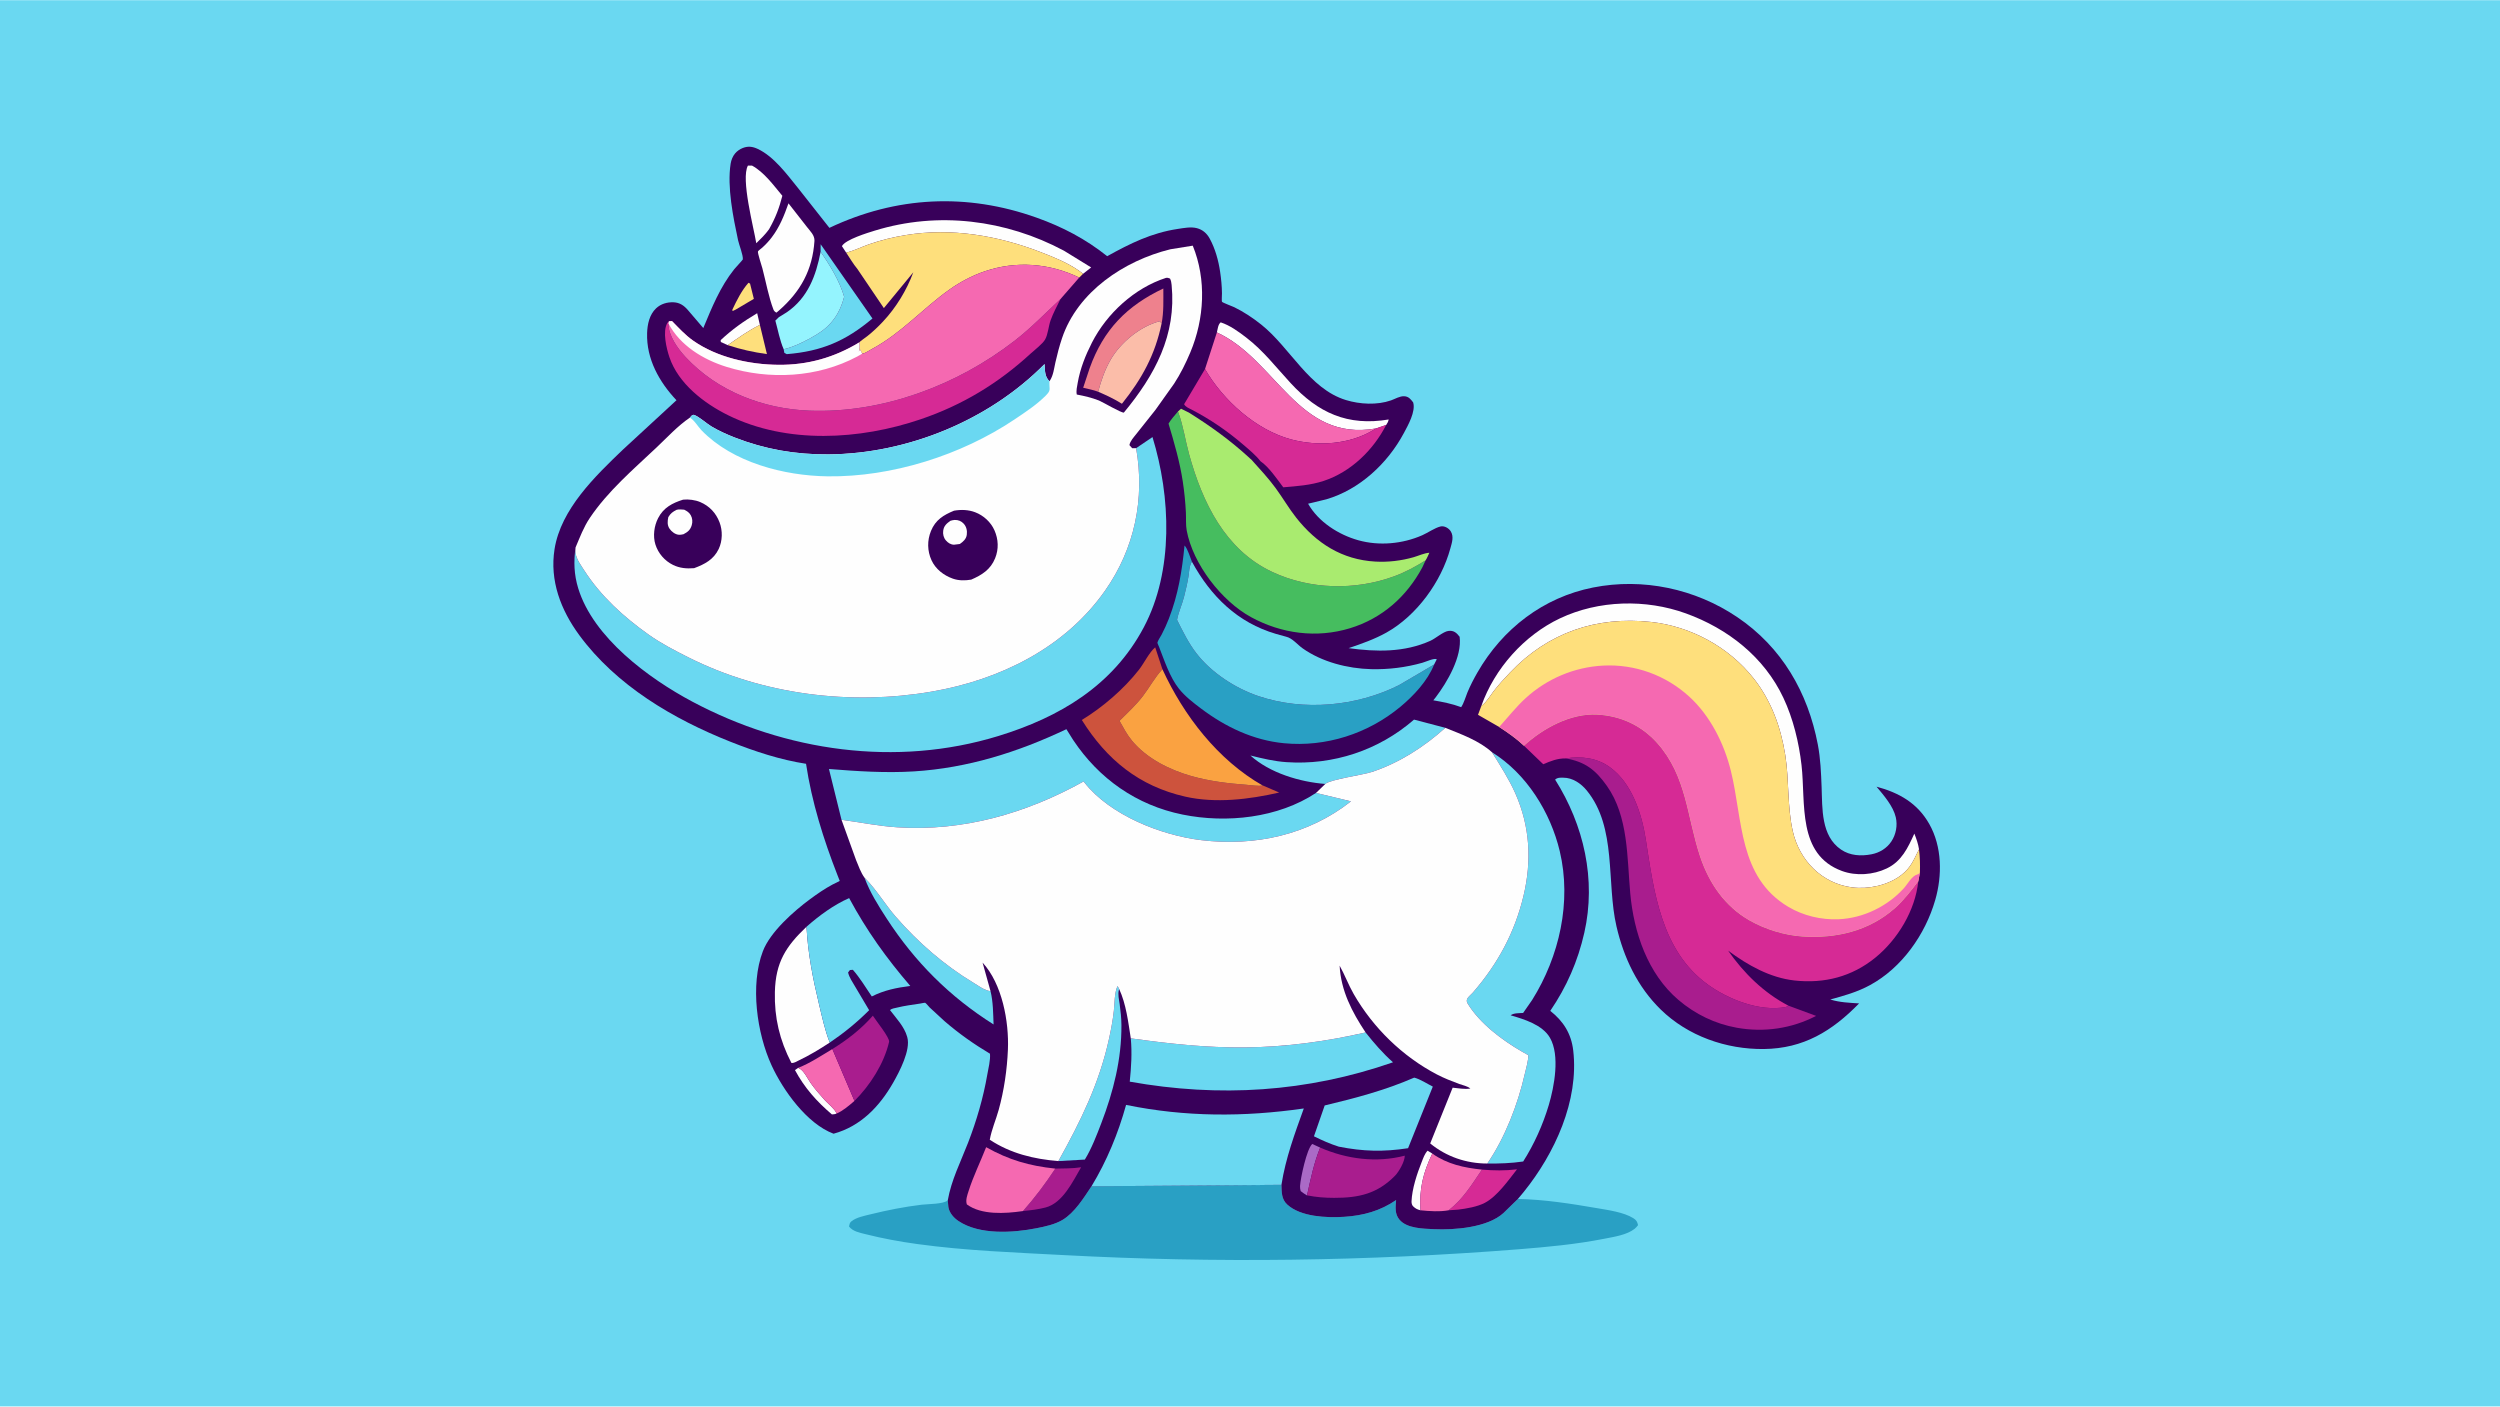 <svg version="1.1" xmlns="http://www.w3.org/2000/svg" style="display: block;" viewBox="0 0 2048 1152" width="1820" height="1024">
<path transform="translate(0,0)" fill="rgb(106,216,241)" d="M -0 -0 L 2048 0 L 2048 1152 L -0 1152 L -0 -0 z"/>
<path transform="translate(0,0)" fill="rgb(41,160,196)" d="M 894.161 971.649 L 1049.76 970.481 C 1049.95 976.449 1049.73 982.23 1054.49 986.601 C 1065.54 996.753 1086.92 997.593 1101.1 996.681 C 1116.75 995.674 1130.63 991.891 1143.68 982.951 C 1143.26 988.614 1142.44 994.25 1146.41 998.984 C 1152.51 1006.27 1165.85 1006.38 1174.67 1006.8 C 1191.74 1007.6 1218.6 1005.45 1231.63 993.578 L 1243.45 982.042 C 1264.94 982.46 1287.06 985.91 1308.23 989.572 C 1317.4 991.158 1330.12 992.859 1338 997.783 C 1340.53 999.365 1341.27 1000.69 1341.88 1003.5 C 1341.05 1004.57 1340.16 1005.65 1339.09 1006.5 C 1332.64 1011.59 1322.12 1013.08 1314.23 1014.64 C 1290.96 1019.23 1267.61 1021.4 1244 1023.27 C 1120.28 1033.06 995.446 1034.69 871.5 1028.04 C 831.44 1025.89 791.302 1024.46 751.5 1018.99 C 737.287 1017.04 722.942 1014.41 709.033 1010.89 C 704.263 1009.68 698.622 1008.68 695.5 1004.57 C 695.961 1002.77 695.939 1001.65 697.424 1000.42 C 701.419 997.128 708.156 995.853 713.173 994.613 C 727.009 991.196 740.91 988.458 755.072 986.751 C 760.266 986.125 772.706 986.368 776.412 983.184 L 776.909 988.662 C 777.711 993.533 781.316 997.551 785.301 1000.2 C 802.406 1011.57 829.694 1009.85 848.969 1006.05 C 856.105 1004.65 864.113 1002.96 870.433 999.197 C 880.401 993.268 887.852 981.05 894.161 971.649 z"/>
<path transform="translate(0,0)" fill="rgb(56,0,90)" d="M 776.412 983.184 C 779.376 966.405 786.937 951.779 793.04 936 C 799.973 918.073 805.525 899.151 808.785 880.205 C 809.705 874.857 811.45 868.444 810.992 863.058 C 797.678 855.13 785.63 846.619 773.877 836.499 L 761.619 825.212 C 760.988 824.585 758.587 821.624 757.919 821.373 C 757.448 821.197 754.252 821.918 753.582 822.018 C 747.33 822.957 740.932 823.771 734.794 825.301 C 733.074 825.729 730.282 826.03 729.11 827.361 C 734.14 833.924 740.828 840.966 743.079 849 L 743.251 849.595 C 746.172 860.029 736.8 877.837 731.61 886.907 C 720.473 906.37 704.995 922.56 682.856 928.602 C 661.091 920.48 641.522 893.159 632.081 872.598 C 620.006 846.301 614.423 806.723 624.938 779.138 C 630.99 763.26 650.226 746.332 663.643 736.433 C 669.463 732.14 675.626 727.87 682.013 724.466 C 682.571 724.169 687.831 721.688 687.911 721.499 C 687.944 721.42 686.187 717.102 686.03 716.7 C 674.557 687.317 664.993 656.838 660.307 625.558 C 639.255 622.326 618.305 615.394 598.533 607.559 C 551.686 588.994 504.896 561.473 474.566 520.195 C 459.423 499.586 450.164 475.512 454.302 449.613 C 459.53 416.896 487.578 389.955 510.457 368.036 L 554.177 327.734 C 540.069 312.846 529.438 293.883 530.111 272.755 C 530.342 265.486 532.003 257.625 537.468 252.438 C 541.297 248.803 546.614 247.254 551.841 247.5 C 556.829 247.734 560.298 250.146 563.48 253.812 L 576.143 268.607 C 583.246 251.579 589.844 235.058 601.461 220.436 C 602.384 219.274 608.499 212.766 608.535 212.356 C 608.848 208.758 605.428 200.447 604.597 196.532 C 600.662 177.997 595.541 152.955 598.535 134.011 C 599.008 131.016 600.243 127.812 602.24 125.5 C 603.952 123.519 606.086 122.037 608.522 121.089 C 612.824 119.415 616.484 119.879 620.613 121.797 C 634.141 128.081 644.841 142.975 654.053 154.305 L 679.442 186.52 C 734.232 160.575 792.09 157.788 849.242 178.181 C 870.488 185.761 889.339 195.642 907.02 209.732 C 925.933 199.245 943.248 190.675 964.806 187.402 C 969.726 186.654 975.661 185.48 980.543 186.785 C 985.269 188.048 988.658 191.043 990.982 195.296 C 995.493 203.551 998.159 213.228 999.53 222.518 C 1000.39 228.355 1000.98 234.255 1001.03 240.157 C 1001.04 241.087 1000.71 246.562 1001.03 247.059 C 1001.54 247.828 1009.7 250.837 1011.06 251.5 C 1018.95 255.346 1026.28 260.248 1033.14 265.7 C 1056.86 284.539 1072.41 318.403 1102.63 327.601 C 1114.05 331.076 1128.07 331.855 1139.5 327.86 C 1142.88 326.678 1146.65 324.29 1150.31 324.464 C 1153.96 324.637 1155.61 326.859 1157.66 329.5 C 1159.91 336.886 1153.48 348.216 1150 354.711 C 1136.71 379.512 1113.85 400.877 1086.5 408.903 L 1071.59 412.5 C 1079.99 427.368 1096.56 437.93 1112.73 442.438 C 1129.9 447.225 1148.92 445.466 1165.15 438.316 C 1169.68 436.318 1175.37 432.299 1180 431.161 C 1183.15 430.385 1186.78 432.494 1188.42 435.062 C 1191.2 439.423 1189.4 444.468 1188.14 449.082 C 1180.69 476.433 1160.65 504.099 1135.81 518.037 C 1126.19 523.434 1115.21 527.319 1104.77 530.821 C 1127.52 533.951 1150.37 534.411 1171.79 524.786 C 1175.96 522.914 1182.26 517.327 1186.41 516.735 C 1190.86 516.098 1193.26 518.253 1195.73 521.5 C 1197.85 537.667 1185.59 558.665 1176.07 571.177 L 1174.17 573.548 C 1182.03 574.938 1189.5 576.357 1196.99 579.167 C 1199.32 575.677 1200.49 571.013 1202.11 567.123 C 1204.43 561.536 1207.31 555.988 1210.32 550.741 C 1230.92 514.921 1264.25 489.266 1304.98 481.157 C 1345.76 473.04 1388.65 482.141 1423.08 505.356 C 1459.67 530.025 1481.03 567.06 1489.17 609.835 C 1491.35 621.248 1491.82 633.003 1492.26 644.588 C 1492.92 662.225 1491.69 684.615 1508.18 695.838 C 1515.6 700.886 1524.56 701.351 1533.18 699.68 C 1539.75 698.406 1545.66 694.796 1549.4 689.186 C 1553.23 683.428 1554.58 676.023 1553.02 669.336 C 1550.88 660.168 1543.2 651.452 1537.26 644.302 C 1555.71 649.29 1570.73 657.669 1580.49 674.927 C 1590.98 693.486 1591.16 716.984 1585.35 737.114 C 1577.2 765.358 1558.11 792.592 1532.01 806.812 C 1521.41 812.586 1510.93 815.47 1499.37 818.645 C 1506.99 821.039 1515.06 821.346 1522.98 821.851 C 1500.82 844.542 1477.46 858.841 1444.97 859.217 C 1414.11 859.574 1382.74 848.608 1360.49 826.881 C 1341.44 808.28 1330.16 784.379 1324.21 758.705 C 1315.87 722.779 1324.67 677.713 1299.87 647.407 C 1295.19 641.687 1288.24 636.89 1280.59 636.943 C 1277.8 636.962 1276.12 636.679 1273.95 638.5 C 1297.51 675.796 1307.76 720.393 1297.85 764.041 C 1292.55 787.367 1283.44 808.194 1269.98 827.961 C 1280.67 836.388 1287.16 846.551 1288.78 860.363 C 1293.63 901.639 1273.57 944.866 1248.25 976.291 L 1243.45 982.042 L 1231.63 993.578 C 1218.6 1005.45 1191.74 1007.6 1174.67 1006.8 C 1165.85 1006.38 1152.51 1006.27 1146.41 998.984 C 1142.44 994.25 1143.26 988.614 1143.68 982.951 C 1130.63 991.891 1116.75 995.674 1101.1 996.681 C 1086.92 997.593 1065.54 996.753 1054.49 986.601 C 1049.73 982.23 1049.95 976.449 1049.76 970.481 L 894.161 971.649 C 887.852 981.05 880.401 993.268 870.433 999.197 C 864.113 1002.96 856.105 1004.65 848.969 1006.05 C 829.694 1009.85 802.406 1011.57 785.301 1000.2 C 781.316 997.551 777.711 993.533 776.909 988.662 L 776.412 983.184 z"/>
<path transform="translate(0,0)" fill="rgb(254,223,124)" d="M 613.155 231.5 L 614.445 232.185 L 617.552 244.682 L 602.639 253.5 L 600.085 254.684 L 599.966 253.5 C 603.498 245.996 607.62 237.72 613.155 231.5 z"/>
<path transform="translate(0,0)" fill="rgb(254,254,254)" d="M 653.875 874.645 C 658.395 876.309 661.301 883.098 664.009 886.943 C 667.462 891.845 671.397 896.364 675.4 900.817 C 677.876 903.571 683.779 908.334 685.053 911.459 L 685.229 912.103 C 683.897 912.687 682.922 912.696 681.5 912.783 C 669.027 902.218 659.007 890.91 651.246 876.5 L 653.875 874.645 z"/>
<path transform="translate(0,0)" fill="rgb(254,254,254)" d="M 1163.65 991.338 C 1161.03 990.643 1159.54 989.939 1157.58 988.02 C 1156.61 987.071 1156.27 985.34 1156.33 984 C 1156.75 973.644 1160.83 961.38 1164.65 951.768 C 1165.9 948.628 1167.12 944.934 1169.49 942.5 L 1173.34 944.88 C 1165.85 960.325 1162.47 974.046 1163.65 991.338 z"/>
<path transform="translate(0,0)" fill="rgb(254,254,254)" d="M 596.14 282.592 L 590.5 280.034 L 590.371 278.5 C 599.738 269.735 609.24 262.977 620.274 256.442 L 622.498 266.006 C 612.961 270.661 604.867 276.653 596.14 282.592 z"/>
<path transform="translate(0,0)" fill="rgb(170,106,198)" d="M 1070.7 979.168 C 1068.84 978.157 1067.19 976.856 1065.5 975.59 C 1065.16 974.215 1064.91 972.816 1065 971.394 C 1065.38 965.027 1070.45 941.054 1075 936.991 L 1081.47 939.967 C 1076.22 953.102 1073.72 965.444 1070.7 979.168 z"/>
<path transform="translate(0,0)" fill="rgb(254,223,124)" d="M 622.498 266.006 L 628.27 289.929 C 617.01 288.356 606.933 286.132 596.14 282.592 C 604.867 276.653 612.961 270.661 622.498 266.006 z"/>
<path transform="translate(0,0)" fill="rgb(169,29,142)" d="M 864.506 957.183 C 871.507 957 878.726 957.173 885.65 956.076 C 878.785 967.814 870.634 985.361 856.5 989.044 C 850.428 990.626 844.28 991.318 838.056 991.946 C 847.982 980.689 856.252 969.661 864.506 957.183 z"/>
<path transform="translate(0,0)" fill="rgb(214,42,149)" d="M 1214 958.01 C 1223.97 958.818 1232.77 958.975 1242.73 957.769 C 1235.71 966.689 1226.57 979.855 1216.39 985.214 C 1210.3 988.416 1201.41 989.953 1194.5 990.79 L 1186.73 991.317 C 1198.69 981.923 1205.59 970.448 1214 958.01 z"/>
<path transform="translate(0,0)" fill="rgb(254,254,254)" d="M 612.71 135.5 L 616.036 135.5 C 626.037 140.947 633.671 151.628 640.907 160.261 C 638.323 170.376 635.18 178.599 629.995 187.671 C 626.95 191.943 623.273 195.46 619.537 199.109 C 617.467 186.272 606.742 146.261 612.71 135.5 z"/>
<path transform="translate(0,0)" fill="rgb(245,105,177)" d="M 681.861 859.239 L 699.975 901.741 C 695.685 905.38 690.463 910.007 685.229 912.103 L 685.053 911.459 C 683.779 908.334 677.876 903.571 675.4 900.817 C 671.397 896.364 667.462 891.845 664.009 886.943 C 661.301 883.098 658.395 876.309 653.875 874.645 C 663.637 870.803 672.869 864.625 681.861 859.239 z"/>
<path transform="translate(0,0)" fill="rgb(254,254,254)" d="M 996.864 272.192 C 997.561 269.454 997.779 265.673 1000 263.925 C 1007.67 266.471 1014.49 271.445 1020.85 276.327 C 1035.11 287.279 1045.19 300.591 1057.23 313.626 C 1079.79 338.07 1103.99 349.154 1137.59 343.5 C 1137.26 345.351 1136.6 346.446 1135.55 347.995 L 1127.03 350.879 C 1063.35 362.03 1045.48 294.411 996.864 272.192 z"/>
<path transform="translate(0,0)" fill="rgb(106,216,241)" d="M 672.274 199.94 L 714.724 260.773 C 692.818 279.205 673.145 287.653 644.5 289.978 L 642.517 288.898 L 642.001 285.998 C 650.747 284.016 661.033 278.726 668.719 274.116 C 680.924 266.796 688.091 256.634 691.539 242.961 C 687.929 230.255 679.795 216.903 672.242 206.13 L 672.274 199.94 z"/>
<path transform="translate(0,0)" fill="rgb(245,105,177)" d="M 1173.34 944.88 C 1185.66 953.593 1199.32 956.47 1214 958.01 C 1205.59 970.448 1198.69 981.923 1186.73 991.317 C 1179.54 992.649 1170.9 992.073 1163.65 991.338 C 1162.47 974.046 1165.85 960.325 1173.34 944.88 z"/>
<path transform="translate(0,0)" fill="rgb(169,29,142)" d="M 681.861 859.239 C 694.163 851.621 705.506 842.852 715.036 831.92 C 717.43 835.766 729.098 850.142 728.339 853.388 C 724.15 871.292 712.844 888.854 699.975 901.741 L 681.861 859.239 z"/>
<path transform="translate(0,0)" fill="rgb(106,216,241)" d="M 708.222 718.879 L 708.816 719.467 C 718.074 728.77 725.14 740.903 733.83 750.893 C 752.142 771.944 773.505 790.485 797.396 804.903 C 801.612 807.447 806.541 811.225 811.45 811.859 C 813.603 820.593 813.579 830.139 813.94 839.096 C 777.924 816.356 749.547 788.001 726.339 752.271 C 719.547 741.816 712.514 730.638 708.222 718.879 z"/>
<path transform="translate(0,0)" fill="rgb(106,216,241)" d="M 867.037 951.015 C 885.221 918.45 900.467 887.516 908.516 850.783 C 910.178 843.197 911.621 835.543 912.467 827.821 C 913.148 821.601 912.869 813.237 915.489 807.604 L 916.827 810.041 L 916.638 810.627 C 915.581 814.421 916.69 818.524 917.213 822.35 C 917.998 828.093 918.636 833.794 918.676 839.598 C 918.865 867.44 912.085 894.149 902.181 919.991 C 898.35 929.989 894.293 940.624 888.714 949.781 L 867.037 951.015 z"/>
<path transform="translate(0,0)" fill="rgb(254,254,254)" d="M 693.172 206.797 L 689.704 201.5 C 692.551 196.11 710.759 190.589 716.673 188.77 C 768.505 172.83 824.004 179.833 871.578 205.221 L 893.879 218.947 L 887.278 224.141 L 884.179 221.851 C 874.522 215.017 863.124 210.475 852.145 206.245 C 817.408 192.861 779.318 186.277 742.2 192.401 C 731.881 194.066 721.628 196.573 711.758 200.032 C 705.706 202.153 699.392 205.355 693.172 206.797 z"/>
<path transform="translate(0,0)" fill="rgb(148,244,254)" d="M 672.242 206.13 C 679.795 216.903 687.929 230.255 691.539 242.961 C 688.091 256.634 680.924 266.796 668.719 274.116 C 661.033 278.726 650.747 284.016 642.001 285.998 C 638.862 278.91 637.254 270.01 635.162 262.5 L 637.979 259.748 L 644.56 255.652 C 661.764 243.868 668.513 225.677 672.242 206.13 z"/>
<path transform="translate(0,0)" fill="rgb(169,29,142)" d="M 1081.47 939.967 C 1103.26 949.446 1127.58 952.611 1150.79 946.581 C 1150.82 951.326 1146.02 959.744 1142.79 963.037 C 1128.31 977.771 1113.09 981.173 1092.99 981.14 C 1085.53 981.128 1078.13 980.618 1070.81 979.098 L 1070.7 979.168 C 1073.72 965.444 1076.22 953.102 1081.47 939.967 z"/>
<path transform="translate(0,0)" fill="rgb(254,254,254)" d="M 636.062 255.964 C 635.006 255.471 634.047 254.611 633.622 253.5 C 629.648 243.12 627.437 230.622 624.559 219.73 C 623.949 217.424 620.457 207.002 620.925 205.802 C 621.148 205.233 623.797 203.311 624.363 202.8 C 627.2 200.24 629.745 197.539 632.066 194.5 C 638.659 185.866 642.338 176.579 645.928 166.432 L 661.18 185.946 C 663.836 189.375 667.389 192.569 667.211 197.163 C 665.615 221.093 655.877 238.674 637.994 254.36 L 636.062 255.964 z"/>
<path transform="translate(0,0)" fill="rgb(245,105,177)" d="M 838.056 991.946 L 837.382 992.048 C 823.418 994.051 803.944 995.319 792.032 986.5 C 790.882 982.871 792.369 979.028 793.48 975.537 C 797.377 963.29 803.157 951.592 807.849 939.63 C 826.436 950.11 843.323 954.969 864.506 957.183 C 856.252 969.661 847.982 980.689 838.056 991.946 z"/>
<path transform="translate(0,0)" fill="rgb(106,216,241)" d="M 1085.7 642.072 C 1064.87 640.466 1040.09 633.065 1024.34 618.772 C 1034.17 621.201 1043.75 623.526 1053.88 624.215 C 1092.16 626.819 1129.41 614.569 1158.37 589.36 L 1184 596.088 C 1166.5 611.778 1146.22 624.862 1123.77 632.267 C 1116.32 634.726 1089.5 638.413 1085.7 642.072 z"/>
<path transform="translate(0,0)" fill="rgb(254,254,254)" d="M 660.689 759.052 C 661.825 780.638 665.776 800.963 670.814 821.973 C 673.337 832.492 675.727 843.875 679.738 853.93 C 671.598 859.254 663.042 864.465 654.252 868.621 C 652.428 869.484 650.281 870.967 648.303 870.596 C 638.672 851.939 634.273 833.555 634.782 812.536 C 635.369 788.276 643.67 775.207 660.689 759.052 z"/>
<path transform="translate(0,0)" fill="rgb(106,216,241)" d="M 1158.52 882.645 C 1163.47 883.914 1169.12 887.679 1173.76 890.002 L 1153.49 940.474 C 1133.28 943.569 1116.77 943.154 1096.68 939.188 C 1089.56 936.927 1083.08 934.02 1076.39 930.717 L 1085.19 905.445 C 1110.37 899.428 1134.74 893.014 1158.52 882.645 z"/>
<path transform="translate(0,0)" fill="rgb(205,83,61)" d="M 1034.38 643.35 L 1034.45 643.305 L 1047.91 649.095 C 1023.39 654.748 995.815 658.107 970.964 652.467 C 933.085 643.87 906.59 622.176 886.221 589.657 C 903.43 579.213 920.738 564.259 933.117 548.412 C 937.123 543.283 941.561 534.08 946.338 530.171 L 952.244 548.083 C 946.164 554.559 941.673 562.979 936.264 570.064 C 930.649 577.418 923.663 583.865 917.102 590.373 C 920.197 595.897 923.252 601.718 927.299 606.608 C 939.374 621.197 958.107 630.558 976.053 635.63 C 990.945 639.838 1005.94 641.631 1021.32 642.777 C 1025.39 643.08 1030.41 644.053 1034.38 643.35 z"/>
<path transform="translate(0,0)" fill="rgb(245,105,177)" d="M 996.864 272.192 C 1045.48 294.411 1063.35 362.03 1127.03 350.879 L 1125.02 352.176 C 1105.37 364.015 1079.72 365.654 1057.92 359.885 C 1028.9 352.206 1001.83 327.666 987.138 302.197 L 996.864 272.192 z"/>
<path transform="translate(0,0)" fill="rgb(250,162,65)" d="M 1034.38 643.35 C 1030.41 644.053 1025.39 643.08 1021.32 642.777 C 1005.94 641.631 990.945 639.838 976.053 635.63 C 958.107 630.558 939.374 621.197 927.299 606.608 C 923.252 601.718 920.197 595.897 917.102 590.373 C 923.663 583.865 930.649 577.418 936.264 570.064 C 941.673 562.979 946.164 554.559 952.244 548.083 C 969.678 586.037 997.666 622.459 1034.38 643.35 z"/>
<path transform="translate(0,0)" fill="rgb(214,42,149)" d="M 987.138 302.197 C 1001.83 327.666 1028.9 352.206 1057.92 359.885 C 1079.72 365.654 1105.37 364.015 1125.02 352.176 L 1127.03 350.879 L 1135.55 347.995 C 1124.96 368.627 1106.65 386.499 1084.31 393.838 C 1073.57 397.369 1062.44 398.129 1051.25 399.058 C 1046.25 392.436 1039.38 382.266 1032.64 377.736 C 1028.59 372.558 1022.98 367.989 1018.01 363.725 C 1005.22 352.762 991.231 343.258 976.287 335.475 C 974.021 334.293 971.283 333.314 970.013 331 L 987.138 302.197 z"/>
<path transform="translate(0,0)" fill="rgb(106,216,241)" d="M 660.689 759.052 C 670.971 749.997 683.028 741.08 695.619 735.582 C 709.949 762.175 726.034 784.667 745.721 807.554 C 734.445 808.994 724.408 810.993 714.17 816.152 C 709.227 808.839 704.495 800.976 698.685 794.334 L 696.285 794.5 L 694.745 796.5 C 695.696 800.588 698.351 804.34 700.451 807.949 L 712.005 827.424 C 702.046 837.38 691.418 846.069 679.738 853.93 C 675.727 843.875 673.337 832.492 670.814 821.973 C 665.776 800.963 661.825 780.638 660.689 759.052 z"/>
<path transform="translate(0,0)" fill="rgb(169,29,142)" d="M 1282.66 621.155 C 1295.23 619.071 1308.22 620.699 1318.8 628.341 C 1336.9 641.406 1345.01 666.564 1348.26 687.668 C 1354.86 730.456 1360.91 778.473 1398.61 806.103 C 1415.38 818.4 1441.21 828.755 1462.59 824.883 C 1463.64 824.693 1464.18 824.343 1464.97 823.656 L 1487.78 832.09 C 1467.64 842.491 1445.15 845.798 1422.78 841.782 C 1405 838.591 1388.74 830.711 1375.01 819.031 C 1349.77 797.555 1338.43 763.839 1335.5 731.677 C 1332.83 702.455 1334.1 668.775 1316.41 643.745 C 1307.1 630.566 1298.6 623.913 1282.66 621.155 z"/>
<path transform="translate(0,0)" fill="rgb(254,254,254)" d="M 1213.52 578.123 C 1224.3 547.546 1248.6 520.303 1277.9 506.431 C 1309.63 491.407 1348.23 490.478 1381.1 502.371 C 1415.33 514.75 1445.19 538.015 1460.94 571.5 C 1468.95 588.513 1473.69 608.031 1475.81 626.679 C 1479.36 657.951 1472.11 699.848 1508.95 713.372 C 1520.57 717.641 1534.51 716.584 1545.63 711.281 C 1557.81 705.465 1562.94 694.408 1568.22 682.749 C 1569.94 687.053 1571.34 691.013 1572.06 695.602 C 1567.73 704.188 1565.52 710.503 1557.63 716.633 C 1546.8 725.04 1530.67 728.557 1517.16 726.787 C 1492.51 723.558 1474.16 704.817 1468.7 681.003 C 1464.04 660.656 1465.77 638.992 1462.48 618.329 C 1458.85 595.46 1450.94 573.706 1436.47 555.445 C 1416.17 529.816 1384.93 512.893 1352.5 509.355 C 1307.79 504.477 1268.1 518.107 1237.04 550.769 C 1232.35 555.71 1227.65 560.794 1223.5 566.216 C 1220.52 570.107 1218.03 574.703 1214.1 577.708 L 1213.52 578.123 z"/>
<path transform="translate(0,0)" fill="rgb(214,42,149)" d="M 547.588 264.826 C 547.467 274.684 555.126 285.346 561.576 292.308 C 587.66 320.462 625.176 334.823 663.137 336.271 C 722.964 338.553 784.262 315.409 831.185 278.988 C 844.748 268.461 856.154 256.502 868.705 244.901 C 865.889 250.602 862.769 256.369 860.621 262.359 C 858.98 266.939 858.474 273.983 856.13 278.018 C 854.013 281.66 847.529 286.555 844.339 289.489 C 817.816 313.887 788.414 331.691 754.227 343.317 C 704.401 360.26 644.741 363.878 596.412 339.986 C 576.697 330.24 555.664 314.063 548.393 292.5 C 545.957 285.276 542.64 271.515 546.594 264.599 C 546.974 263.935 547.431 263.527 547.999 263.027 L 547.588 264.826 z"/>
<path transform="translate(0,0)" fill="rgb(254,223,124)" d="M 742.2 192.401 C 779.318 186.277 817.408 192.861 852.145 206.245 C 863.124 210.475 874.522 215.017 884.179 221.851 L 887.278 224.141 L 884.087 227.256 C 859.643 215.39 832.264 213.335 806.469 222.196 C 796.273 225.698 786.76 230.716 777.966 236.938 C 755.841 252.591 738.596 272.707 714.346 285.732 C 712.211 286.879 708.642 289.375 706.306 289.617 L 704.486 286.168 L 703.5 288 C 704.033 285.567 704.204 283.571 703.985 281.082 L 703.914 280.352 C 704.029 279.856 709.695 275.872 710.47 275.259 C 715 271.674 719.237 267.668 723.191 263.457 C 734.021 251.924 742.704 237.732 748.18 222.928 L 724.054 252.253 L 702.358 220.171 C 698.956 216.102 696.138 211.209 693.172 206.797 C 699.392 205.355 705.706 202.153 711.758 200.032 C 721.628 196.573 731.881 194.066 742.2 192.401 z"/>
<path transform="translate(0,0)" fill="rgb(106,216,241)" d="M 1118.7 845.649 C 1125.68 854.426 1132.75 862.641 1141.15 870.092 C 1070.48 894.642 998.906 899.078 925.49 885.956 C 926.704 874.14 927.447 862.342 926.35 850.479 C 957.652 854.836 988.374 858.235 1020.06 857.901 C 1053.36 857.549 1086.27 853.062 1118.7 845.649 z"/>
<path transform="translate(0,0)" fill="rgb(41,160,196)" d="M 1174.81 544.252 C 1169.59 557.568 1157.93 569.971 1147.09 578.951 C 1120.58 600.913 1086.2 612.022 1051.81 608.708 C 1026.72 606.291 1003.93 595.39 983.987 580.373 C 977.514 575.498 970.79 570.35 965.713 563.958 C 958.295 554.619 953.852 540.914 949.546 529.914 C 949.375 529.478 948.072 526.63 948.144 526.326 C 948.584 524.465 950.657 521.572 951.574 519.789 C 953.772 515.513 955.775 511.24 957.507 506.754 C 965.254 486.689 968.246 467.975 970.37 446.724 C 973.018 449.507 974.858 456.304 976.404 459.979 C 974.134 463.452 974.215 468.404 973.544 472.443 C 972.637 477.906 971.313 483.401 969.96 488.773 C 968.364 495.113 965.394 501.262 964.241 507.658 C 968.947 517.078 973.731 526.868 980.228 535.219 C 992.575 551.089 1012.06 563.769 1031.02 570.141 C 1068.01 582.57 1111.23 578.592 1145.96 561.168 L 1174.81 544.252 z"/>
<path transform="translate(0,0)" fill="rgb(70,189,95)" d="M 964.985 336.963 L 965.333 337.886 C 969.355 348.733 971.048 360.945 974.161 372.162 C 985.033 411.338 1003.52 450.253 1042.25 468.397 C 1073.18 482.89 1110.11 483.715 1142.1 471.969 C 1151.26 468.608 1159.54 464.081 1167.82 458.941 L 1165.26 464.492 C 1152.41 488.606 1132.23 506.49 1105.88 514.52 C 1078.58 522.835 1049.88 519.042 1024.94 505.464 C 1000.6 492.208 977.232 461.839 972.159 434.5 C 971.296 429.85 971.712 424.475 971.483 419.713 C 971.075 411.232 970.221 402.897 968.962 394.5 C 966.526 378.252 961.942 362.608 957.261 346.897 C 959.273 343.379 962.417 340.119 964.985 336.963 z"/>
<path transform="translate(0,0)" fill="rgb(106,216,241)" d="M 1174.81 544.252 L 1145.96 561.168 C 1111.23 578.592 1068.01 582.57 1031.02 570.141 C 1012.06 563.769 992.575 551.089 980.228 535.219 C 973.731 526.868 968.947 517.078 964.241 507.658 C 965.394 501.262 968.364 495.113 969.96 488.773 C 971.313 483.401 972.637 477.906 973.544 472.443 C 974.215 468.404 974.134 463.452 976.404 459.979 C 991.923 488.388 1013.73 509.883 1045.33 519.17 L 1053.49 521.423 C 1058.71 522.59 1062.74 527.875 1067.03 530.918 C 1082.84 542.15 1104.04 547.558 1123.26 548.038 C 1137.48 548.394 1151.59 546.649 1165.28 542.77 C 1168.02 541.994 1175.34 538.598 1176.99 540 L 1174.81 544.252 z"/>
<path transform="translate(0,0)" fill="rgb(169,235,111)" d="M 964.985 336.963 L 967.5 334.689 L 973.906 337.835 C 991.725 348.98 1007.72 360.495 1023.25 374.708 C 1023.43 374.88 1024.8 376.247 1025 376.239 C 1031.85 383.875 1038.97 391.471 1045.04 399.759 C 1050.86 407.719 1055.78 416.265 1061.91 424.019 C 1078.45 444.944 1099.4 458.371 1126.66 459.905 C 1137.23 460.499 1147.85 459.233 1158.03 456.327 C 1161.98 455.198 1166.89 452.863 1170.93 452.692 C 1169.96 454.768 1169.08 457.028 1167.82 458.941 C 1159.54 464.081 1151.26 468.608 1142.1 471.969 C 1110.11 483.715 1073.18 482.89 1042.25 468.397 C 1003.52 450.253 985.033 411.338 974.161 372.162 C 971.048 360.945 969.355 348.733 965.333 337.886 L 964.985 336.963 z"/>
<path transform="translate(0,0)" fill="rgb(106,216,241)" d="M 894.161 971.649 C 906.711 950.937 916.032 928.283 922.488 904.997 C 971.134 914.976 1019.07 914.968 1068.07 907.916 C 1060.61 928.697 1053.2 948.538 1049.76 970.481 L 894.161 971.649 z"/>
<path transform="translate(0,0)" fill="rgb(106,216,241)" d="M 1222.28 616.143 C 1250.53 633.592 1270.2 665.354 1277.76 697.178 C 1287.6 738.588 1277.46 783.37 1255.14 819.03 L 1247.75 829.666 C 1244.46 829.93 1240.09 829.608 1237.5 831.589 C 1248.65 834.834 1263.63 839.387 1269.75 850.045 C 1278.04 864.48 1273.28 889.943 1268.75 905.163 C 1263.96 921.224 1256.78 937.223 1247.79 951.359 C 1237.89 952.797 1228.4 953.133 1218.39 953.017 C 1232.81 932.074 1243.46 904.507 1249.07 879.74 C 1249.82 876.441 1252.51 867.138 1251.87 864.197 C 1251.83 864.02 1251.55 864.024 1251.39 863.937 L 1247.11 861.524 C 1230.57 851.921 1212.39 838.468 1202.27 821.931 C 1199.9 818.05 1203.96 815.988 1206.67 812.869 C 1226.8 789.681 1240.84 763.875 1248.01 733.939 C 1254.91 705.135 1253.41 676.979 1241.36 649.773 C 1236.15 638.014 1229 627.083 1222.28 616.143 z"/>
<path transform="translate(0,0)" fill="rgb(106,216,241)" d="M 689.357 671.417 L 679.074 629.821 C 702.23 631.672 725.412 633.227 748.656 631.788 C 792.681 629.062 833.985 616.014 873.583 597.21 L 879.093 606 C 900.262 637.88 931.169 659.517 968.768 667.152 C 1004.79 674.467 1046.93 670.001 1078.08 649.417 L 1106.72 656.321 C 1071.57 683.949 1028.06 693.364 984.105 688.115 C 951.357 684.203 909.345 667.61 888.457 641.011 L 887.691 640.023 C 840.79 666.083 789.156 681.111 735.071 677.588 C 719.531 676.575 704.702 673.481 689.357 671.417 z"/>
<path transform="translate(0,0)" fill="rgb(245,105,177)" d="M 706.306 289.617 C 708.642 289.375 712.211 286.879 714.346 285.732 C 738.596 272.707 755.841 252.591 777.966 236.938 C 786.76 230.716 796.273 225.698 806.469 222.196 C 832.264 213.335 859.643 215.39 884.087 227.256 L 868.705 244.901 C 856.154 256.502 844.748 268.461 831.185 278.988 C 784.262 315.409 722.964 338.553 663.137 336.271 C 625.176 334.823 587.66 320.462 561.576 292.308 C 555.126 285.346 547.467 274.684 547.588 264.826 L 547.999 263.027 L 550.5 262.873 C 555.959 268.433 561.34 274.348 567.736 278.844 C 587.459 292.71 613.866 298.502 637.675 298.719 C 661.702 298.938 683.501 292.753 703.914 280.352 L 703.985 281.082 C 704.204 283.571 704.033 285.567 703.5 288 L 704.486 286.168 L 706.306 289.617 z"/>
<path transform="translate(0,0)" fill="rgb(254,254,254)" d="M 547.999 263.027 L 550.5 262.873 C 555.959 268.433 561.34 274.348 567.736 278.844 C 587.459 292.71 613.866 298.502 637.675 298.719 C 661.702 298.938 683.501 292.753 703.914 280.352 L 703.985 281.082 C 704.204 283.571 704.033 285.567 703.5 288 L 704.486 286.168 L 706.306 289.617 L 702.244 291.925 C 669.669 309.294 630.212 311.277 595.211 300.408 C 576.022 294.45 557.133 282.938 547.588 264.826 L 547.999 263.027 z"/>
<path transform="translate(0,0)" fill="rgb(214,42,149)" d="M 1248.44 610.779 C 1264.24 596.46 1286.63 584.114 1308.45 585.284 C 1327.7 586.317 1344.67 594.159 1357.56 608.605 C 1381.77 635.759 1381.86 669.133 1392.74 701.676 C 1400.04 723.489 1413.02 742.466 1433.31 753.959 C 1446.17 761.244 1461.75 766.044 1476.5 767.04 C 1504 768.898 1531 762.614 1552.11 744.057 C 1559.41 737.642 1565.63 729.589 1571.45 721.84 C 1568.99 745.658 1554.63 769.517 1536.07 784.535 C 1516.96 799.997 1494.5 805.739 1470.17 803.088 C 1450 800.888 1431.65 790.487 1415.66 778.619 C 1428.58 797.102 1444.82 813.112 1464.97 823.656 C 1464.18 824.343 1463.64 824.693 1462.59 824.883 C 1441.21 828.755 1415.38 818.4 1398.61 806.103 C 1360.91 778.473 1354.86 730.456 1348.26 687.668 C 1345.01 666.564 1336.9 641.406 1318.8 628.341 C 1308.22 620.699 1295.23 619.071 1282.66 621.155 C 1275.81 621.054 1270.37 623.305 1264.22 625.93 L 1248.44 610.779 z"/>
<path transform="translate(0,0)" fill="rgb(106,216,241)" d="M 930.702 366.993 L 944.121 357.912 C 959.111 406.833 961.585 467.435 936.953 513.843 C 911.646 561.52 868.086 587.421 817.722 602.843 C 734.014 628.475 643.708 615.394 567.105 574.619 C 531.52 555.678 485.98 522.195 473.642 481.71 C 470.228 470.51 469.877 459.922 471.476 448.375 C 471.369 450.09 471.283 451.883 471.602 453.581 C 472.496 458.333 476.014 463.141 478.616 467.182 C 492.276 488.395 511.019 505.316 531.495 519.832 C 541.671 527.045 552.68 532.702 563.796 538.304 C 624.529 568.911 696.656 577.939 763.435 566.394 C 818.856 556.812 872.294 530.711 905.281 483.707 C 929.475 449.232 938.026 408.381 930.702 366.993 z"/>
<path transform="translate(0,0)" fill="rgb(254,223,124)" d="M 1213.52 578.123 L 1214.1 577.708 C 1218.03 574.703 1220.52 570.107 1223.5 566.216 C 1227.65 560.794 1232.35 555.71 1237.04 550.769 C 1268.1 518.107 1307.79 504.477 1352.5 509.355 C 1384.93 512.893 1416.17 529.816 1436.47 555.445 C 1450.94 573.706 1458.85 595.46 1462.48 618.329 C 1465.77 638.992 1464.04 660.656 1468.7 681.003 C 1474.16 704.817 1492.51 723.558 1517.16 726.787 C 1530.67 728.557 1546.8 725.04 1557.63 716.633 C 1565.52 710.503 1567.73 704.188 1572.06 695.602 C 1572.87 702.081 1573 708.22 1572.79 714.741 L 1571.45 721.84 C 1565.63 729.589 1559.41 737.642 1552.11 744.057 C 1531 762.614 1504 768.898 1476.5 767.04 C 1461.75 766.044 1446.17 761.244 1433.31 753.959 C 1413.02 742.466 1400.04 723.489 1392.74 701.676 C 1381.86 669.133 1381.77 635.759 1357.56 608.605 C 1344.67 594.159 1327.7 586.317 1308.45 585.284 C 1286.63 584.114 1264.24 596.46 1248.44 610.779 C 1242.32 604.927 1235.22 600.011 1228.14 595.405 L 1210.78 585.427 L 1213.52 578.123 z"/>
<path transform="translate(0,0)" fill="rgb(245,105,177)" d="M 1228.14 595.405 C 1235.32 587.466 1242.01 578.886 1249.93 571.675 C 1267.39 555.782 1289.73 546.337 1313.3 545.114 C 1339.3 543.765 1364.55 552.941 1383.8 570.5 C 1401.03 586.22 1412.39 608.92 1417.92 631.328 C 1427.83 671.479 1424.08 718.294 1464.89 742.685 C 1477.18 750.032 1491.98 753.525 1506.26 752.909 C 1526.34 752.044 1546.16 742.393 1559.65 727.5 C 1562.91 723.905 1565.99 717.484 1570.86 716.117 C 1571.77 715.861 1572.18 715.439 1572.79 714.741 L 1571.45 721.84 C 1565.63 729.589 1559.41 737.642 1552.11 744.057 C 1531 762.614 1504 768.898 1476.5 767.04 C 1461.75 766.044 1446.17 761.244 1433.31 753.959 C 1413.02 742.466 1400.04 723.489 1392.74 701.676 C 1381.86 669.133 1381.77 635.759 1357.56 608.605 C 1344.67 594.159 1327.7 586.317 1308.45 585.284 C 1286.63 584.114 1264.24 596.46 1248.44 610.779 C 1242.32 604.927 1235.22 600.011 1228.14 595.405 z"/>
<path transform="translate(0,0)" fill="rgb(254,254,254)" d="M 859.718 312.192 L 860.159 311.526 C 862.901 307.226 863.49 301.651 864.59 296.746 C 866.064 290.176 867.819 283.482 869.95 277.09 C 882.717 238.798 920.98 213.37 958.806 204.056 L 977.109 201.107 C 988.445 228.931 986.677 261.051 975.086 288.594 C 971.364 297.438 967.077 306.118 961.826 314.161 L 946.517 335.67 L 930.762 355.506 C 928.699 358.163 925.822 361.147 925.224 364.5 L 927.506 367.04 L 930.702 366.993 C 938.026 408.381 929.475 449.232 905.281 483.707 C 872.294 530.711 818.856 556.812 763.435 566.394 C 696.656 577.939 624.529 568.911 563.796 538.304 C 552.68 532.702 541.671 527.045 531.495 519.832 C 511.019 505.316 492.276 488.395 478.616 467.182 C 476.014 463.141 472.496 458.333 471.602 453.581 C 471.283 451.883 471.369 450.09 471.476 448.375 C 475.162 439.784 477.973 431.9 483.24 424.062 C 497.938 402.192 518.747 384.433 537.799 366.467 C 546.512 358.251 555.187 348.736 565.113 342.011 L 567 339.98 C 567.5 339.902 568.018 339.593 568.5 339.747 C 572.474 341.018 578.725 346.759 582.711 349.145 C 588.756 352.764 595.374 355.733 601.93 358.298 C 626.712 367.991 652.021 372.312 678.639 372.103 C 743.553 371.593 810.144 344.206 855.712 298.1 C 856.094 303.588 855.673 308.213 859.718 312.192 z"/>
<path transform="translate(0,0)" fill="rgb(56,0,90)" d="M 559.564 409.183 C 563.981 408.696 569.564 409.418 573.627 411.161 C 581.201 414.411 586.526 420.087 589.448 427.744 C 592.062 434.596 591.914 442.952 588.745 449.61 C 584.617 458.281 577.192 462.119 568.622 465.306 C 562.531 465.805 556.823 465.347 551.287 462.62 C 544.485 459.271 539.213 453.161 536.919 445.929 C 534.737 439.051 535.86 430.636 539.146 424.276 C 543.584 415.684 550.755 411.976 559.564 409.183 z"/>
<path transform="translate(0,0)" fill="rgb(254,254,254)" d="M 554.284 417.5 C 556.203 416.911 558.512 417.287 560.5 417.396 C 562.761 418.543 564.58 419.632 565.861 421.906 C 567.259 424.388 567.5 427.402 566.675 430.109 C 565.455 434.109 563.387 435.661 559.907 437.5 C 558.651 437.769 557.291 438.047 556 437.928 C 553.037 437.656 550.19 435.412 548.531 433.039 C 546.475 430.096 546.791 426.822 547.466 423.5 C 549.388 420.33 551.027 419.165 554.284 417.5 z"/>
<path transform="translate(0,0)" fill="rgb(56,0,90)" d="M 781.525 418.219 C 787.336 417.213 793.312 417.382 798.86 419.501 C 805.735 422.126 811.697 427.55 814.671 434.308 C 817.916 441.68 818.26 449.633 815.22 457.156 C 811.461 466.453 804.393 470.887 795.597 474.697 C 790.576 475.555 785.341 475.582 780.5 473.858 C 773.097 471.22 766.43 466.09 763.11 458.842 C 759.587 451.153 759.475 442.6 762.669 434.79 C 766.393 425.682 772.932 421.788 781.525 418.219 z"/>
<path transform="translate(0,0)" fill="rgb(254,254,254)" d="M 778.556 426.5 C 779.671 426.174 780.834 425.855 782.001 425.803 C 784.92 425.673 787.556 426.721 789.5 428.897 C 791.768 431.435 792.446 434.668 791.985 438 C 791.504 441.473 788.987 443.638 786.277 445.5 L 781.5 446.085 C 778.823 446.029 776.574 444.545 774.872 442.564 C 772.975 440.355 772.286 437.448 772.679 434.596 C 773.236 430.553 775.492 428.729 778.556 426.5 z"/>
<path transform="translate(0,0)" fill="rgb(56,0,90)" d="M 955.159 227.5 C 956.495 227.251 957.254 227.6 958.5 228.072 C 959.361 229.856 959.599 231.316 959.79 233.269 C 963.821 274.435 946.112 307.029 920.658 337.861 C 918.463 338.16 903.826 329.46 900.245 327.952 C 894.221 325.595 888.42 324.257 882.093 323.055 C 881.461 320.004 882.329 316.409 882.872 313.346 C 884.931 301.742 889.18 291.007 894.515 280.545 C 906.713 256.622 929.411 235.791 955.159 227.5 z"/>
<path transform="translate(0,0)" fill="rgb(238,129,141)" d="M 899.593 320.765 C 895.725 319.291 891.356 318.502 887.33 317.489 L 892.687 301.336 C 903.975 269.939 923.101 250.344 953.004 236.191 C 952.982 245.646 953.432 255.419 951.606 264.727 L 950 263.024 C 934.128 267.179 918.109 280.246 909.901 294.392 C 905.101 302.667 902.07 311.563 899.593 320.765 z"/>
<path transform="translate(0,0)" fill="rgb(251,189,169)" d="M 899.593 320.765 C 902.07 311.563 905.101 302.667 909.901 294.392 C 918.109 280.246 934.128 267.179 950 263.024 L 951.606 264.727 C 946.331 290.441 935.45 310.217 919.094 330.622 C 912.812 326.669 906.403 323.691 899.593 320.765 z"/>
<path transform="translate(0,0)" fill="rgb(106,216,241)" d="M 565.113 342.011 L 567 339.98 C 567.5 339.902 568.018 339.593 568.5 339.747 C 572.474 341.018 578.725 346.759 582.711 349.145 C 588.756 352.764 595.374 355.733 601.93 358.298 C 626.712 367.991 652.021 372.312 678.639 372.103 C 743.553 371.593 810.144 344.206 855.712 298.1 C 856.094 303.588 855.673 308.213 859.718 312.192 L 859.679 313.06 C 859.499 318.962 861.289 319.392 856.406 324.22 C 848.849 331.691 839.681 337.711 830.883 343.605 C 787.299 372.803 730.536 390.754 677.983 390.075 C 642.365 389.615 600.264 378.771 574.722 352.413 C 571.793 349.39 568.621 343.802 565.113 342.011 z"/>
<path transform="translate(0,0)" fill="rgb(254,254,254)" d="M 1085.7 642.072 C 1089.5 638.413 1116.32 634.726 1123.77 632.267 C 1146.22 624.862 1166.5 611.778 1184 596.088 C 1196.91 601.29 1211.83 606.622 1222.28 616.143 C 1229 627.083 1236.15 638.014 1241.36 649.773 C 1253.41 676.979 1254.91 705.135 1248.01 733.939 C 1240.84 763.875 1226.8 789.681 1206.67 812.869 C 1203.96 815.988 1199.9 818.05 1202.27 821.931 C 1212.39 838.468 1230.57 851.921 1247.11 861.524 L 1251.39 863.937 C 1251.55 864.024 1251.83 864.02 1251.87 864.197 C 1252.51 867.138 1249.82 876.441 1249.07 879.74 C 1243.46 904.507 1232.81 932.074 1218.39 953.017 C 1201.19 953.017 1184.85 947.406 1171.63 936.567 L 1190.01 890.889 C 1195.06 891.362 1199.39 892.332 1204.5 891.612 C 1202.45 889.67 1198.14 888.86 1195.42 887.849 C 1189.23 885.553 1183 883.127 1177.14 880.064 C 1148.86 865.259 1124.83 841.81 1108.94 814.15 C 1104.61 806.604 1101.66 798.487 1097.42 790.904 C 1098.48 811.496 1107.53 828.805 1118.7 845.649 C 1086.27 853.062 1053.36 857.549 1020.06 857.901 C 988.374 858.235 957.652 854.836 926.35 850.479 C 924.195 836.944 922.597 822.598 916.827 810.041 L 915.489 807.604 C 912.869 813.237 913.148 821.601 912.467 827.821 C 911.621 835.543 910.178 843.197 908.516 850.783 C 900.467 887.516 885.221 918.45 867.037 951.015 C 846.807 949.381 827.907 944.776 810.83 933.538 C 812.266 925.334 815.906 917.089 818.139 909.015 C 822.529 893.14 825.003 876.128 825.682 859.68 C 826.631 836.72 821.005 805.871 804.924 788.427 L 811.45 811.859 C 806.541 811.225 801.612 807.447 797.396 804.903 C 773.505 790.485 752.142 771.944 733.83 750.893 C 725.14 740.903 718.074 728.77 708.816 719.467 L 708.222 718.879 C 705.301 714.994 703.162 709 701.303 704.487 L 689.357 671.417 C 704.702 673.481 719.531 676.575 735.071 677.588 C 789.156 681.111 840.79 666.083 887.691 640.023 L 888.457 641.011 C 909.345 667.61 951.357 684.203 984.105 688.115 C 1028.06 693.364 1071.57 683.949 1106.72 656.321 L 1078.08 649.417 L 1085.7 642.072 z"/>
</svg>
